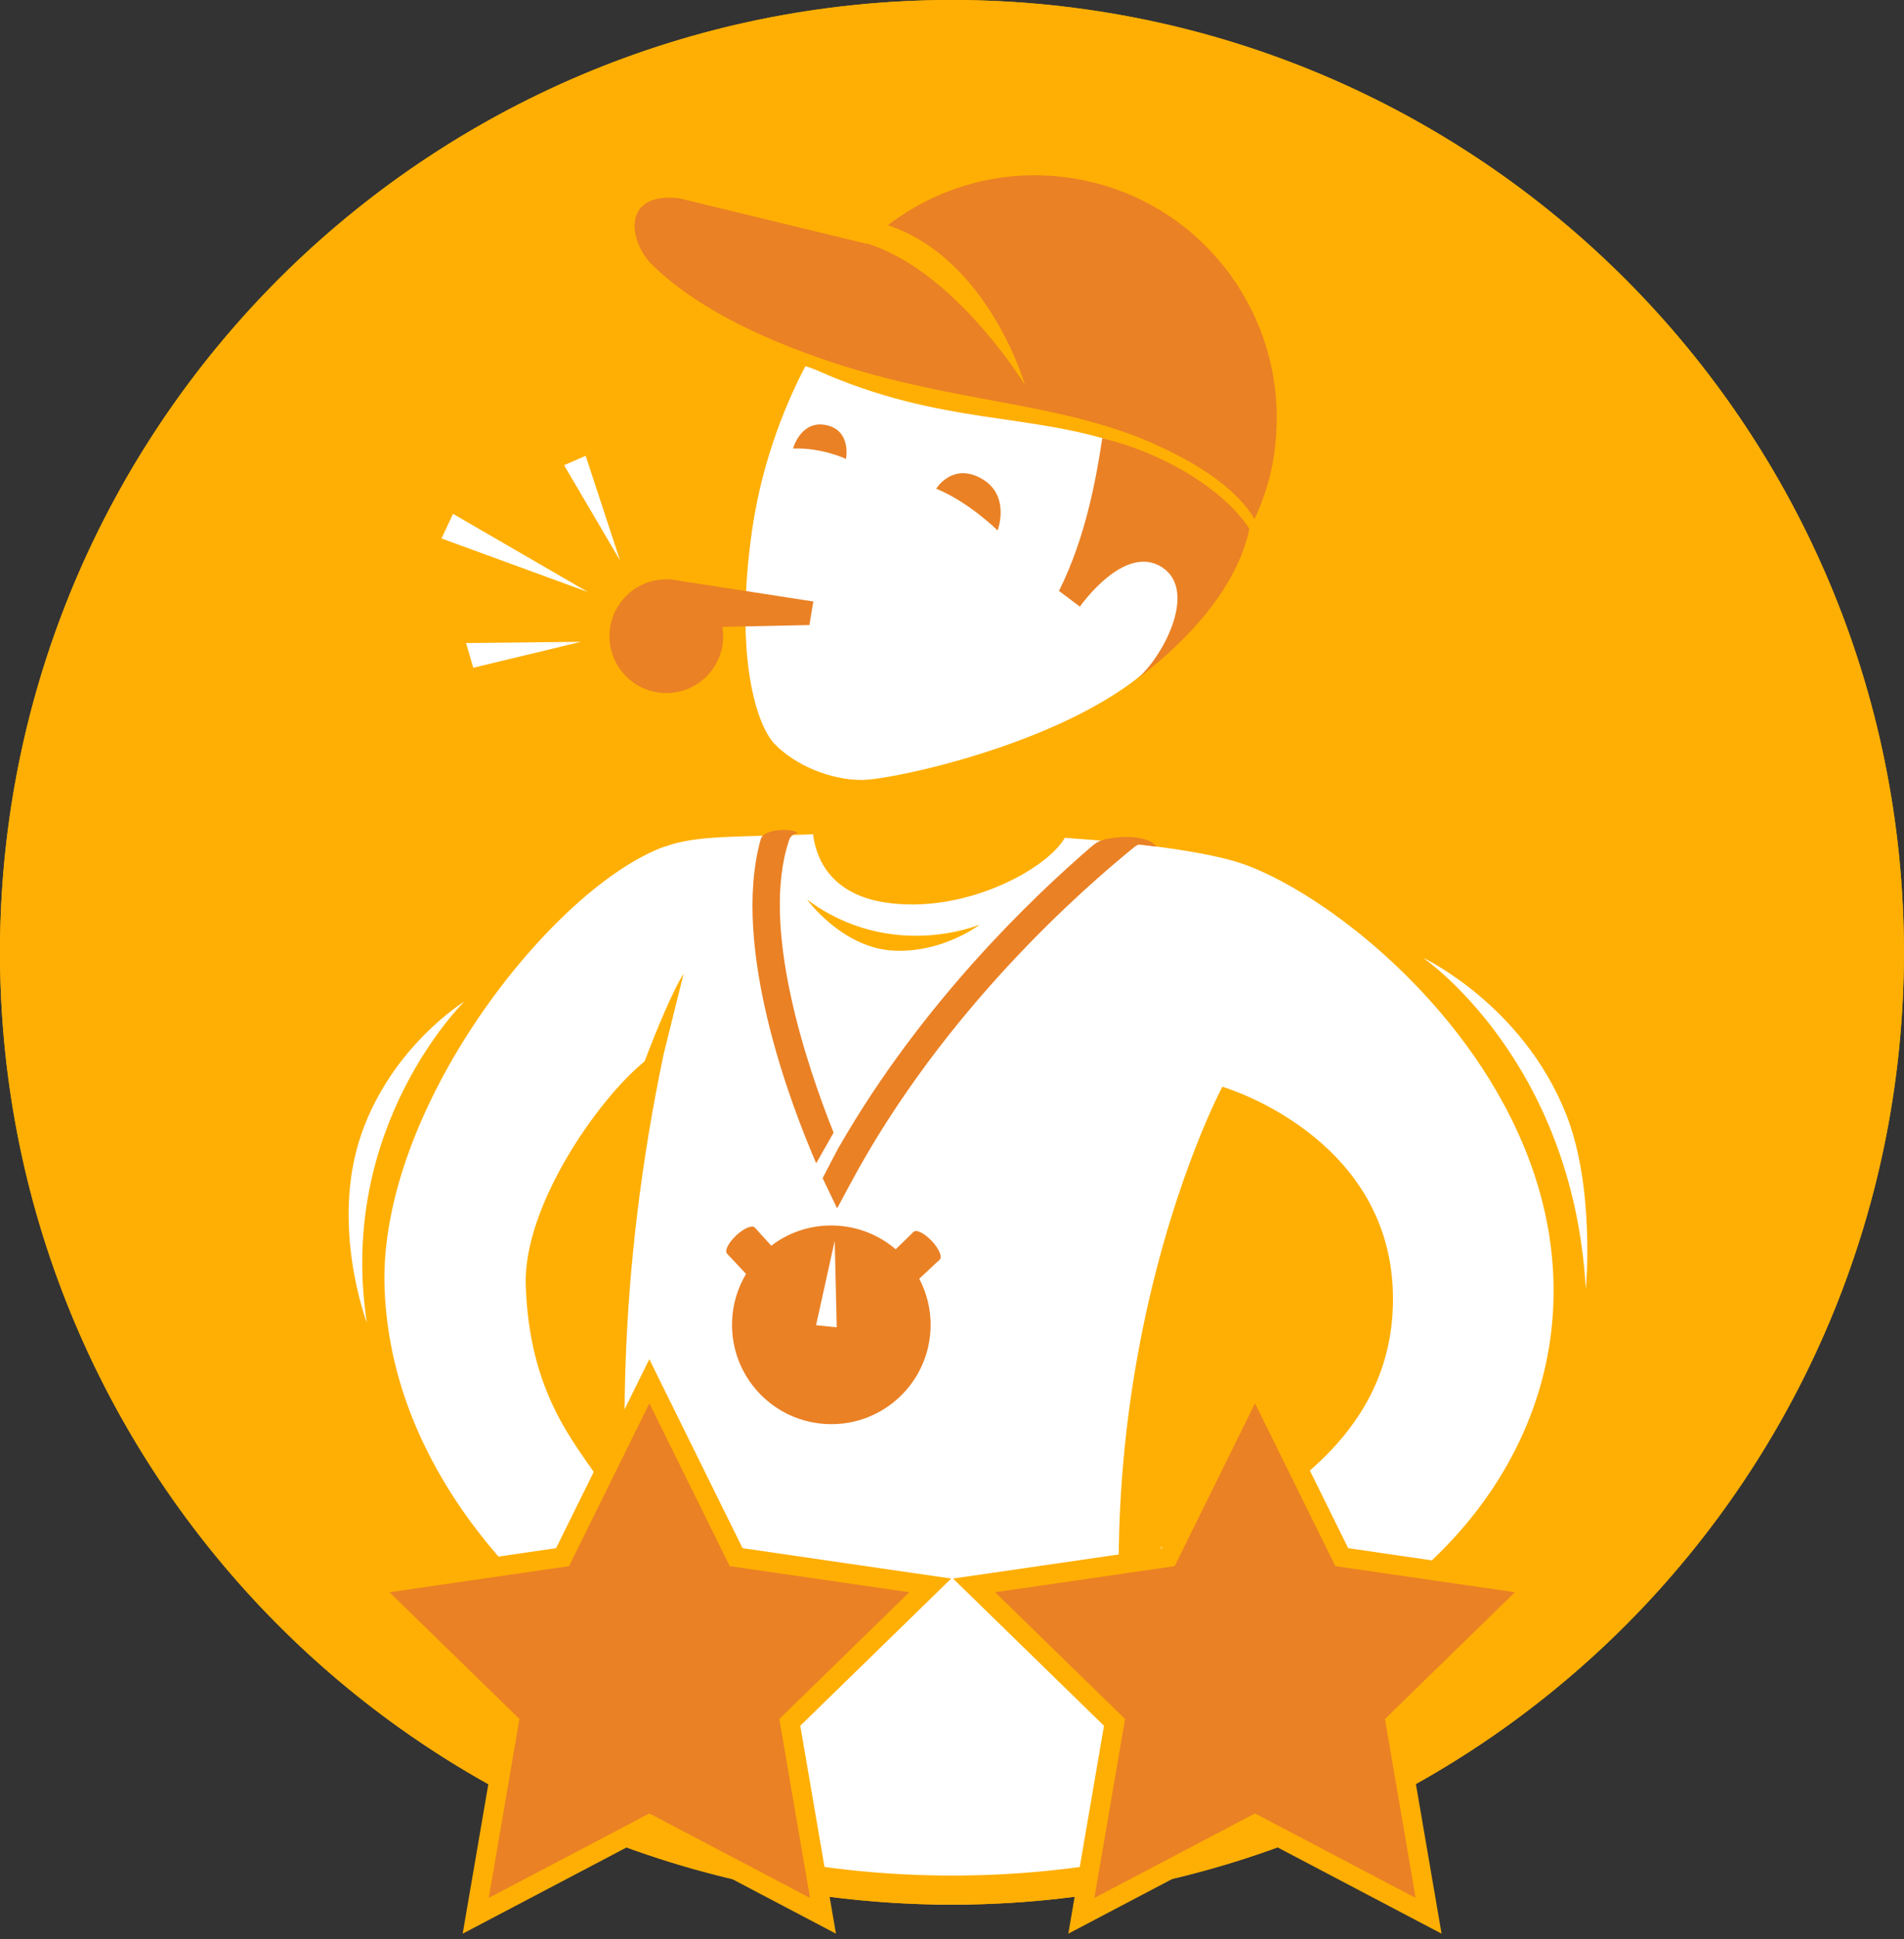 <?xml version="1.0" encoding="UTF-8"?><svg xmlns="http://www.w3.org/2000/svg" viewBox="0 0 291.97 297.24"><rect x="0" y="0" width="291.97" height="297.24" fill="#333333" stroke="none"/><defs><style>.cls-1{fill:#ea8125;}.cls-2{fill:#ffaf03;}.cls-3{fill:#fff;}</style></defs><g id="Vektor_V1"><circle class="cls-2" cx="145.98" cy="145.98" r="145.98"/><path class="cls-3" d="M101.97,129.77c5.05-1.82,11.12-1.42,22.7-1.89,.7,5.35,4.16,9.41,11.07,10.46,12.15,1.85,24.8-5.11,27.54-9.91,10.48,.71,19.72,1.87,25.52,3.44,14.43,3.91,45.85,28.26,49.15,60.43,3.24,31.47-21.24,57.12-50.71,64.33,0,0-1.3-2.88-4.41-9.72-2.25-4.96-8.17-5.31-3.51-8.17,8.04-4.93,35.09-14.59,34.27-40.74-.75-24.05-26.15-31.42-26.15-31.42,0,0-28.06,52.66-9.62,120.6-9.68,2.02-21.57,4.77-31.85,4.77-12.64,0-27.81-3.95-39.5-6.97-3.61-7.82-19.04-55.12-4.71-123.36l3.06-12.33c-1.48,2.18-4.23,8.77-5.98,13.41-7.2,5.83-18.62,22.27-18.22,34.29,.55,16.63,7.41,24.05,11.82,30.66,.2,6.61,.8,17.84,3.49,27.55-8.9-4.9-35.81-26.14-36.96-57.71-1-27.56,25.85-61.58,42.99-67.74Z"/><path class="cls-2" d="M145.98,3c38.19,0,74.1,14.87,101.11,41.88,27.01,27.01,41.88,62.91,41.88,101.11s-14.87,74.1-41.88,101.11c-27.01,27.01-62.91,41.88-101.11,41.88s-74.1-14.87-101.11-41.88C17.87,220.08,3,184.18,3,145.98S17.87,71.89,44.88,44.88C71.89,17.87,107.79,3,145.98,3M145.98,0C65.36,0,0,65.36,0,145.98s65.36,145.98,145.98,145.98,145.98-65.36,145.98-145.98S226.61,0,145.98,0h0Z"/><path class="cls-1" d="M111.48,192.17c-.4-.43,.22-1.67,1.4-2.78,1.18-1.11,2.45-1.65,2.86-1.23,.03,.03,2.53,2.79,2.53,2.79,2.68-2.04,6.04-3.21,9.67-3.09,3.6,.11,6.87,1.47,9.41,3.64,0,0,2.72-2.65,2.75-2.68,.43-.4,1.67,.23,2.78,1.4,1.11,1.18,1.65,2.45,1.23,2.86-.03,.03-3.14,2.91-3.15,2.93,1.18,2.25,1.83,4.82,1.74,7.54-.26,8.41-7.28,15.01-15.69,14.75-8.41-.26-15.01-7.28-14.75-15.69,.08-2.69,.86-5.19,2.15-7.34,0,0-.01,0-.01,0,0,0-2.88-3.06-2.91-3.1Zm16.83,11.29l-.31-13.27-2.86,12.95,3.17,.32Z"/><path class="cls-1" d="M121.01,128.77c-4.51,13.32,2.75,34.67,6.82,44.85l-2.67,4.7c-3.73-8.62-13.16-33.01-8.51-49.66,.11-.41,.46-.92,1.84-1.27,2.81-.52,3.89,.27,3.89,.27-.71,.15-1.17,.52-1.37,1.1Z"/><path class="cls-2" d="M150.24,141.73s-13.58,5.76-26.48-3.84c0,0,5.36,7.39,13.18,7.82,7.63,.42,13.3-3.98,13.3-3.98Z"/><path class="cls-3" d="M218.21,146.81s22.98,15.64,24.97,50.8c0,0,1.47-15.49-3.03-26.83-6.65-16.78-21.94-23.97-21.94-23.97Z"/><path class="cls-1" d="M104.13,30.39l28.72,6.97h0s.04-.03,.06-.05c13.51,4.16,24.16,21.54,24.25,21.67,0,0-5.53-19.29-21.01-24.46,8.16-6.24,18.83-9.09,29.7-6.95,17.99,3.54,30.32,19.52,29.92,37.24h.01c0,.17-.02,.34-.03,.51-.03,.81-.06,1.62-.14,2.43-.11,1.14-.26,2.28-.48,3.42-.58,2.97-1.54,5.76-2.75,8.38-2.67-4.43-8.15-8.23-15.1-11.36-1.34-.6-2.72-1.19-4.17-1.71-14.33-5.16-29.07-5.19-47.28-11.54-13.4-4.67-21.06-9.73-25.74-14.26-3.72-3.59-4.87-11.3,4.04-10.3Z"/><path class="cls-3" d="M123.51,56.13c.57,.21,1.15,.36,1.72,.62,19.23,8.59,32.95,6.38,47.28,11.54,1.45,.52,2.82,1.2,4.16,1.81,6.16,2.78,11.18,6.34,14.09,10.15-1.63,6.25-5.03,12.77-13.23,20.97-12.33,12.33-40.58,18.34-45.4,18.34s-10.28-2.29-13.38-5.56c-2.71-2.86-6.16-13.23-3.46-32.47,1.63-11.57,5.7-20.6,8.21-25.39Z"/><path class="cls-1" d="M152.98,81.32s-4.31-4.31-9.42-6.41c0,0,2.41-3.96,6.76-1.65,4.77,2.52,2.66,8.07,2.66,8.07Z"/><path class="cls-1" d="M129.73,70.35s-3.61-1.75-8.12-1.6c0,0,1.17-4.31,4.96-3.61,4.06,.75,3.16,5.21,3.16,5.21Z"/><g><path class="cls-1" d="M174.14,104.24c-.18,.14-.35,.27-.52,.38,0,0,.19-.13,.52-.38Z"/><path class="cls-1" d="M169.04,67.17c10.9,2.68,19.39,8.87,22.55,13.9-2.49,11.91-14.75,21.17-17.45,23.17,4.01-3.16,9.66-13.61,4.09-17.26-5.81-3.81-12.63,6.01-12.63,6.01l-3.21-2.41c4.24-8.47,5.8-17.9,6.64-23.42Z"/></g><path class="cls-1" d="M128.69,175.75s0,.01,0,.01c12.71-22.11,29.7-38.24,38.62-45.94,.67-.58,1.16-.88,2.08-1.16,5.18-1.05,7.29,.49,7.29,.49,0,0-.03,0-.06,0,.51,.29,.71,.63,.71,.63l-2.69-.34c-.27,.12-.55,.28-.84,.52-7.32,5.96-29.04,24.67-43.45,51.58l-1.98,3.69-1.81-3.77c-.05-.11-.2-.42-.41-.87,.83-1.63,1.91-3.67,2.53-4.84Z"/><path class="cls-3" d="M71.21,153.52s-19.6,19.12-14.95,49.24c0,0-5.73-15.04-.8-29.05,4.72-13.41,15.75-20.19,15.75-20.19Z"/><path class="cls-1" d="M102.17,88.79c.17,0,.34,.02,.51,.03v-.03s.24,.04,.24,.04c.4,.03,.79,.1,1.18,.18l20.62,3.19-.6,3.61-13.35,.28c.08,.46,.13,.94,.13,1.43,0,4.81-3.9,8.72-8.72,8.72s-8.72-3.9-8.72-8.72,3.9-8.72,8.72-8.72Z"/><polygon class="cls-3" points="95.07 85.89 89.81 69.87 86.5 71.31 95.07 85.89"/><polygon class="cls-3" points="90.13 90.74 69.47 78.77 67.7 82.54 90.13 90.74"/><polygon class="cls-3" points="89.1 98.38 71.47 98.57 72.57 102.36 89.1 98.38"/><g><path class="cls-3" d="M189.93,232.36c-6.61,3.31-10.94,3.62-12.48,5.41-1.24,1.44-3.43,6.51-3.53,9.39s2.39,3.09,2.39,3.09c0,0-.53,3.27,1.24,4.6,1.87,1.39,3.06-.24,3.06-.24,0,0-.33,2.47,1.16,3.65,1.49,1.18,5.15,.02,5.15,.02,0,0,.4,3.09,3.84,3.47,2.85,.32,6.89-3.45,6.89-3.45,0,0,1.57-2.12-1.36-3.25,0,0,6.57-2.95,10.38-5.48,3.31-2.2,9.92-7.37,12.33-9.77l-21.65-11.57s-4.64,2.73-7.44,4.13Z"/><path class="cls-2" d="M186.95,258.58s-.48-3.26-.19-6.32c0,0-1.52,2.83-1.63,6.52l1.82-.2Z"/><path class="cls-2" d="M197.6,254.5c.01,.1-4.29,1.69-5.19,1.22,0,0-.4,2.49-.4,3.26l1.35-2.18s3.14-.32,5-1.5c.59-.37-1.5-.41-.75-.79Z"/><path class="cls-2" d="M180.77,257.1s-.48-3.88,.43-7.95c0,0-2,3.13-2.05,6.62l1.62,1.33Z"/><path class="cls-2" d="M176.14,252.01s.45-4.43,1.43-6.89c0,0-1.68,2.15-2.45,5.46-.22,.95,1.01,1.43,1.01,1.43Z"/></g></g><g id="_2_Sterne"><path class="cls-3" d="M215.87,270.68s-13.91,10.15-42.84,16.54c-28.94,6.39-71.78-4.89-71.78-4.89l-23.68-9.4,1.01-9.77,18.16-20.29h99.22l18.62,20.67,1.3,7.14Z"/><path class="cls-2" d="M41.6,242.53c.92,.97,1.84,1.92,2.79,2.87,27.15,27.15,63.24,42.1,101.63,42.1s74.49-14.95,101.63-42.1c1.32-1.32,2.59-2.66,3.85-4.01l-.02,5.3c-26.76,27.42-64.12,44.45-105.47,44.45s-77.73-16.59-104.42-43.38v-5.23Z"/><g><g><polygon class="cls-1" points="192.45 279.67 165.82 293.67 170.91 264.02 149.37 243.02 179.13 238.7 192.45 211.72 205.76 238.7 235.53 243.02 213.99 264.02 219.07 293.67 192.45 279.67"/><path class="cls-2" d="M192.45,215.11l12.32,24.96,27.54,4-19.93,19.43,4.7,27.43-24.63-12.95-24.63,12.95,4.7-27.43-19.93-19.43,27.54-4,12.32-24.96m0-6.78l-2.69,5.45-11.62,23.54-25.98,3.78-6.02,.87,4.35,4.24,18.8,18.33-4.44,25.88-1.03,5.99,5.38-2.83,23.24-12.22,23.24,12.22,5.38,2.83-1.03-5.99-4.44-25.88,18.8-18.33,4.35-4.24-6.02-.87-25.98-3.78-11.62-23.54-2.69-5.45h0Z"/></g><g><polygon class="cls-1" points="99.58 279.67 72.96 293.67 78.04 264.02 56.5 243.02 86.27 238.7 99.58 211.72 112.89 238.7 142.66 243.02 121.12 264.02 126.21 293.67 99.58 279.67"/><path class="cls-2" d="M99.58,215.11l12.32,24.96,27.54,4-19.93,19.43,4.7,27.43-24.63-12.95-24.63,12.95,4.7-27.43-19.93-19.43,27.54-4,12.32-24.96m0-6.78l-2.69,5.45-11.62,23.54-25.98,3.78-6.02,.87,4.35,4.24,18.8,18.33-4.44,25.88-1.03,5.99,5.38-2.83,23.24-12.22,23.24,12.22,5.38,2.83-1.03-5.99-4.44-25.88,18.8-18.33,4.35-4.24-6.02-.87-25.98-3.78-11.62-23.54-2.69-5.45h0Z"/></g></g></g></svg>